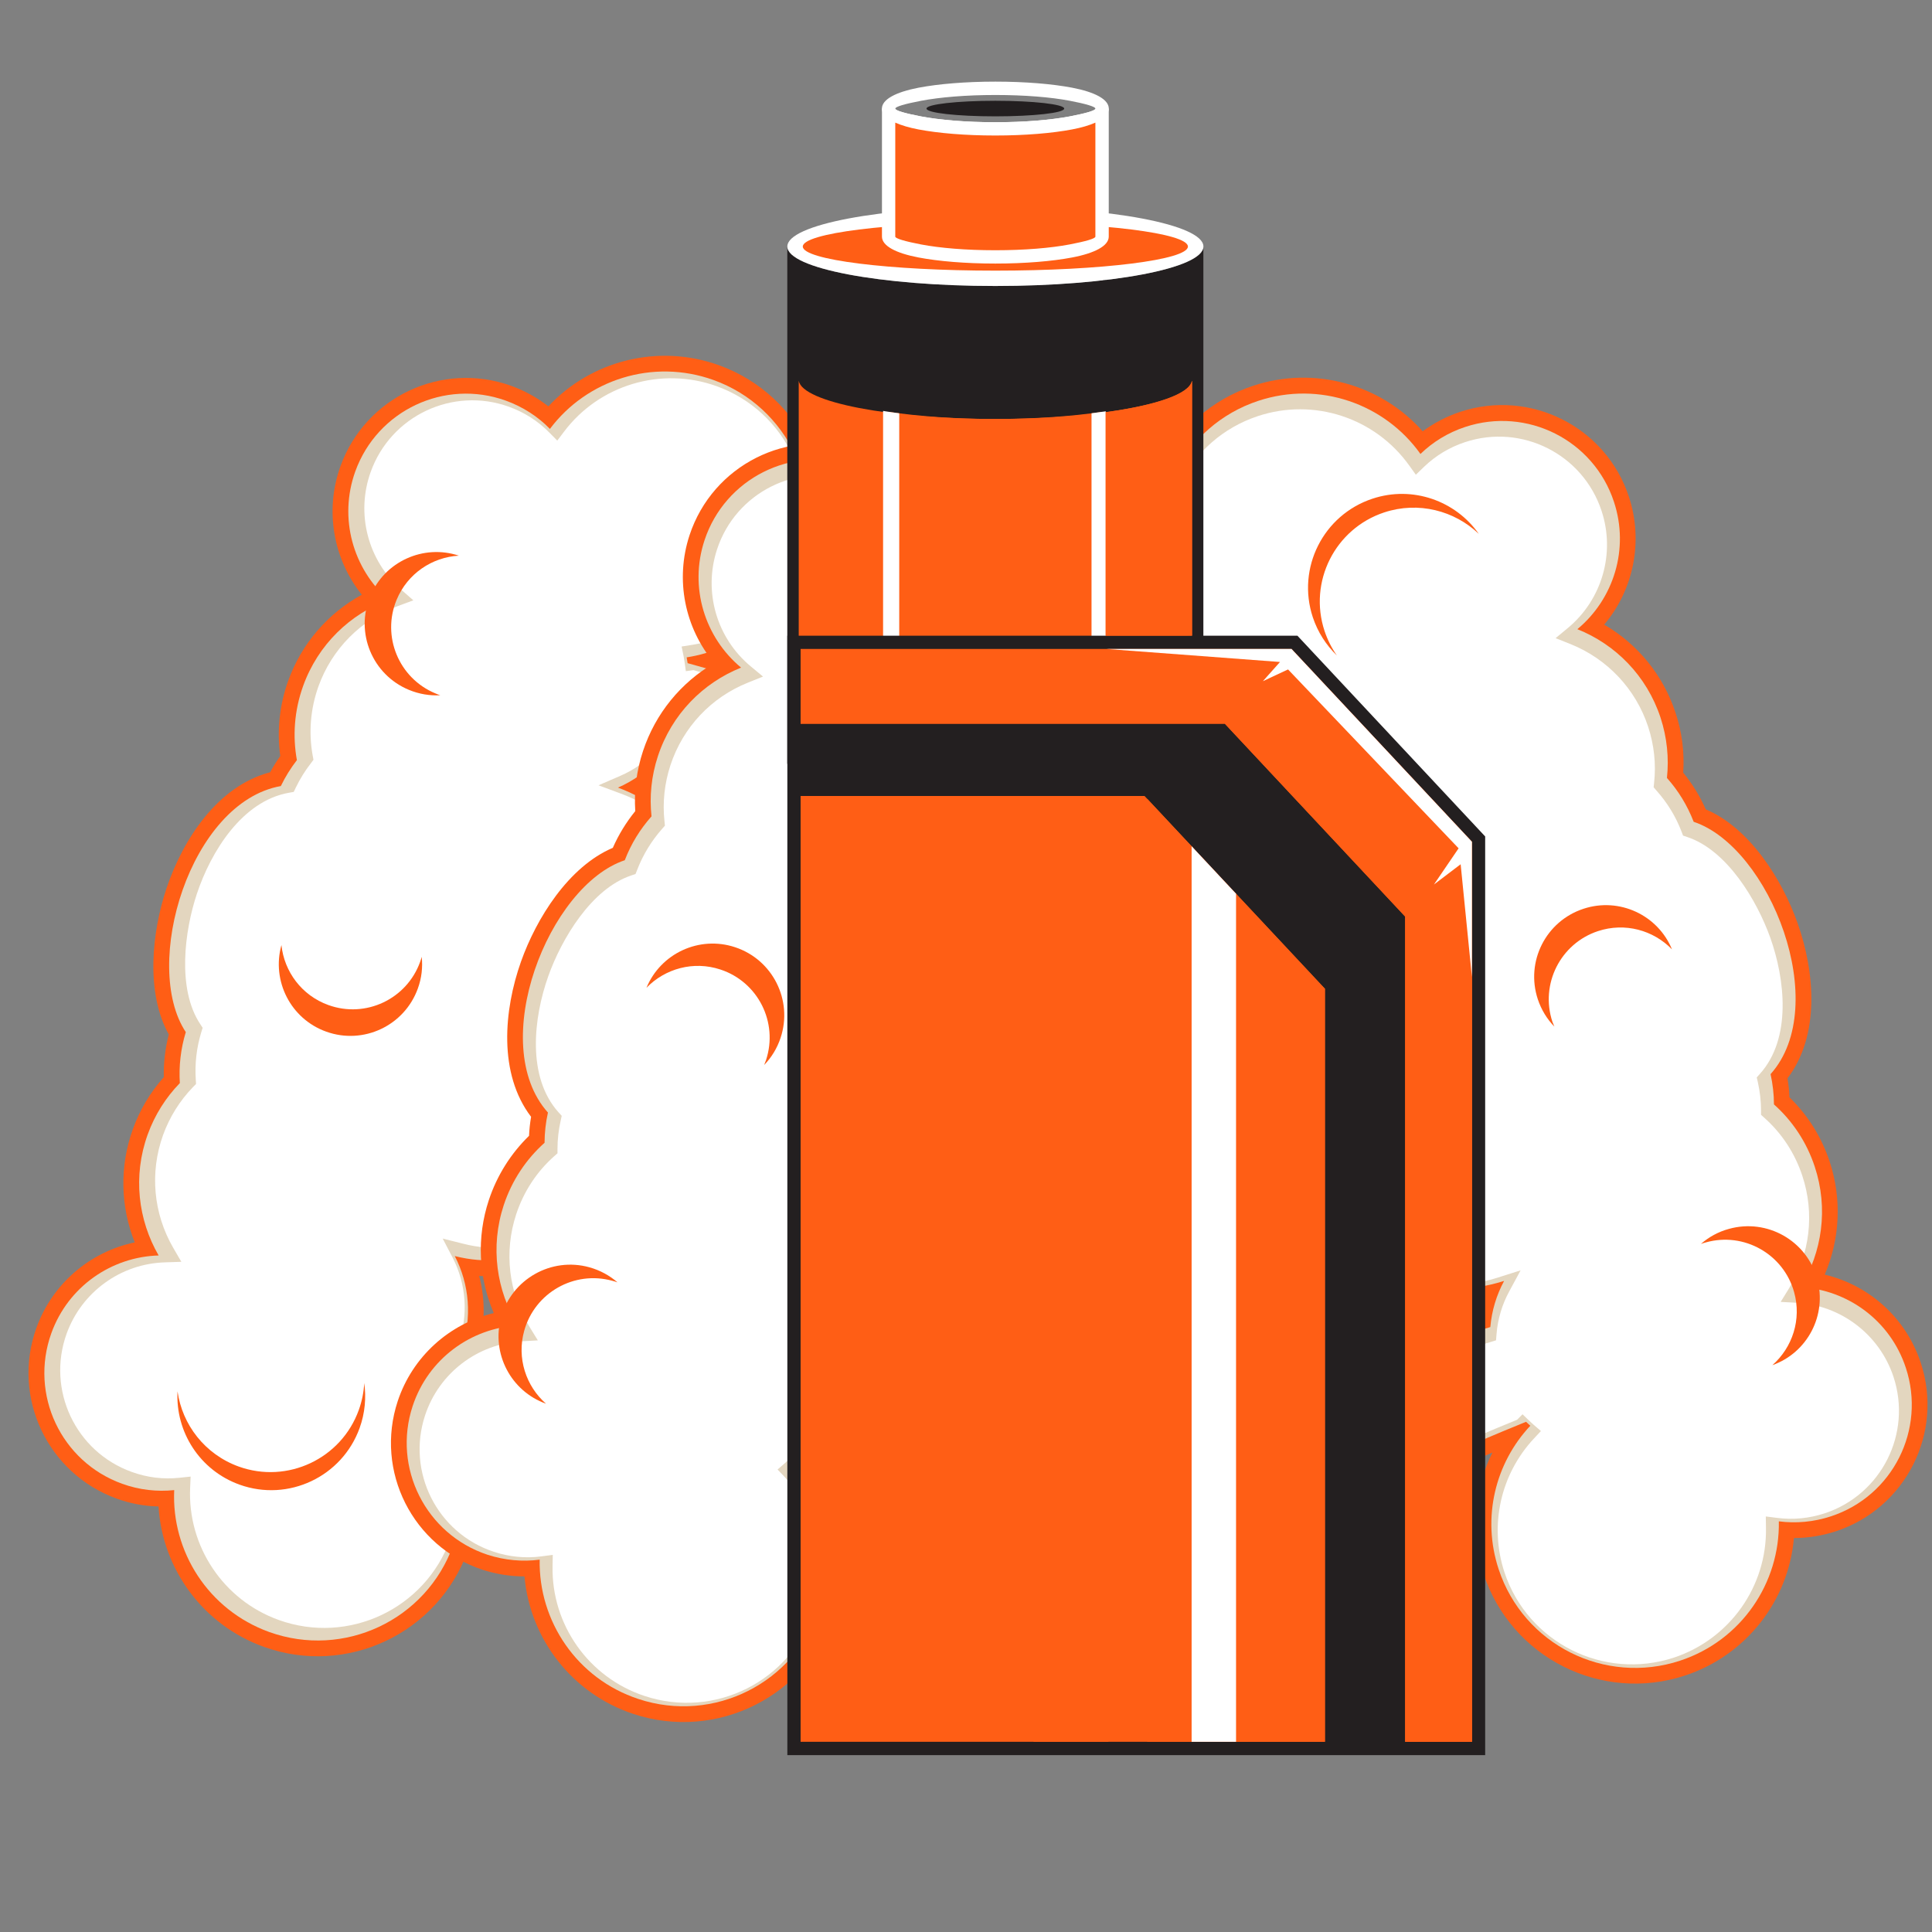 <?xml version="1.0" encoding="utf-8"?>
<!-- Generator: Adobe Illustrator 16.0.0, SVG Export Plug-In . SVG Version: 6.00 Build 0)  -->
<!DOCTYPE svg PUBLIC "-//W3C//DTD SVG 1.1//EN" "http://www.w3.org/Graphics/SVG/1.1/DTD/svg11.dtd">
<svg version="1.1" id="Calque_1" xmlns="http://www.w3.org/2000/svg" xmlns:xlink="http://www.w3.org/1999/xlink" x="0px" y="0px"
	 width="36px" height="36px" viewBox="0 0 36 36" enable-background="new 0 0 36 36" xml:space="preserve">
<rect x="0" y="0" width="36" height="36" fill="#808080" stroke="none"/>
<g>
	<g>
		<g>
			<defs>
				<rect id="SVGID_1_" x="-28.613" y="-5.199" width="97.302" height="58.378"/>
			</defs>
			<clipPath id="SVGID_2_">
				<use xlink:href="#SVGID_1_"  overflow="visible"/>
			</clipPath>
			<path clip-path="url(#SVGID_2_)" fill="#FF5E15" d="M13.661,12.288c0.699-0.332,1.255-0.93,1.525-1.68
				c0.556-1.545-0.247-3.247-1.791-3.803C12.269,6.4,11.02,6.713,10.218,7.572C10.009,7.408,9.775,7.28,9.524,7.189
				C8.232,6.725,6.809,7.396,6.344,8.687c-0.296,0.824-0.135,1.729,0.398,2.395c-0.634,0.346-1.124,0.914-1.371,1.601
				c-0.163,0.452-0.213,0.932-0.149,1.405c-0.069,0.097-0.132,0.198-0.188,0.302c-0.98,0.256-1.626,1.253-1.931,2.161
				c-0.271,0.808-0.395,1.939,0.042,2.724c-0.066,0.26-0.099,0.527-0.093,0.796c-0.252,0.283-0.449,0.613-0.577,0.971
				c-0.249,0.69-0.232,1.439,0.036,2.108c-0.835,0.175-1.537,0.77-1.833,1.594c-0.464,1.291,0.207,2.715,1.498,3.181
				c0.251,0.091,0.513,0.14,0.778,0.146c0.072,1.174,0.835,2.21,1.961,2.615c1.544,0.556,3.247-0.248,3.802-1.791
				c0.337-0.938,0.182-1.969-0.396-2.761c0.241-0.25,0.426-0.549,0.544-0.879c0.174-0.479,0.193-0.996,0.063-1.48
				c2.164,0.137,3.152-2.497,2.325-4.331c0.615-0.32,1.151-0.804,1.517-1.392c0.377-0.608,0.583-1.353,0.407-2.062
				c-0.149-0.601-0.536-1.042-1.037-1.34c0.062-0.047,0.123-0.097,0.181-0.15c0.559,0.215,1.119,0.434,1.676,0.654
				c0.744,0.294,1.477,0.614,2.207,0.941c0.59,0.265,1.178,0.539,1.777,0.785c0.692,0.286,1.8,0.738,2.521,0.337
				c0.314-0.173,0.507-0.469,0.627-0.797c0.148-0.34,0.212-0.703,0.104-1.065c-0.148-0.501-0.579-0.847-1.015-1.096
				c-0.571-0.326-1.256-0.556-1.884-0.746c-0.832-0.252-1.68-0.46-2.522-0.672C15.095,12.663,14.376,12.482,13.661,12.288"/>
		</g>
		<g>
			<defs>
				<rect id="SVGID_3_" x="-28.613" y="-5.199" width="97.302" height="58.378"/>
			</defs>
			<clipPath id="SVGID_4_">
				<use xlink:href="#SVGID_3_"  overflow="visible"/>
			</clipPath>
			<path clip-path="url(#SVGID_4_)" fill="#E3D6BF" d="M7.922,26.107c0.631,0.709,0.864,1.732,0.521,2.688
				c-0.5,1.394-2.036,2.115-3.427,1.615c-1.133-0.409-1.823-1.5-1.77-2.644c-0.317,0.033-0.649-0.002-0.969-0.118
				c-1.139-0.41-1.73-1.664-1.321-2.804c0.314-0.874,1.125-1.425,2-1.45c-0.383-0.661-0.483-1.479-0.205-2.252
				c0.134-0.371,0.341-0.694,0.6-0.96c-0.02-0.313,0.015-0.635,0.111-0.95c-0.826-1.248,0.077-4.284,1.771-4.585
				c0.084-0.174,0.185-0.335,0.299-0.483c-0.081-0.448-0.049-0.922,0.116-1.381c0.278-0.774,0.876-1.341,1.591-1.606
				C6.581,10.601,6.306,9.659,6.62,8.785c0.41-1.139,1.666-1.73,2.804-1.32c0.321,0.116,0.6,0.298,0.823,0.527
				c0.687-0.916,1.915-1.318,3.048-0.911c1.392,0.501,2.114,2.035,1.614,3.427c-0.344,0.956-1.175,1.597-2.114,1.741
				c0.007,0.037,0.013,0.073,0.018,0.109v-0.001c4.798,1.372,9.006,1.797,8.044,3.954c-0.646,1.778-2.763,0.148-6.751-1.43
				c-0.589-0.234-1.21-0.475-1.857-0.724l0,0c-0.208,0.223-0.458,0.399-0.734,0.519c2.419,0.896,1.487,3.723-0.662,4.631
				c1.029,1.749,0.002,4.698-2.379,4.098c0.271,0.522,0.332,1.152,0.117,1.752C8.452,25.542,8.216,25.863,7.922,26.107"/>
		</g>
		<g>
			<defs>
				<rect id="SVGID_5_" x="-28.613" y="-5.199" width="97.302" height="58.378"/>
			</defs>
			<clipPath id="SVGID_6_">
				<use xlink:href="#SVGID_5_"  overflow="visible"/>
			</clipPath>
			<path clip-path="url(#SVGID_6_)" fill="#FFFFFF" d="M12.922,12.487l-0.142,0.019l-0.025-0.176
				c-0.005-0.034-0.01-0.067-0.017-0.101l-0.037-0.182l0.184-0.029c0.906-0.139,1.662-0.76,1.973-1.625
				c0.468-1.299-0.207-2.73-1.505-3.197c-1.032-0.371-2.187-0.025-2.844,0.849L10.384,8.21l-0.146-0.148
				c-0.212-0.217-0.469-0.38-0.755-0.483C8.437,7.202,7.284,7.745,6.908,8.792c-0.281,0.78-0.054,1.651,0.568,2.196l0.226,0.198
				l-0.283,0.105c-0.694,0.256-1.234,0.801-1.485,1.498c-0.148,0.414-0.186,0.856-0.108,1.288l0.015,0.08l-0.048,0.065
				c-0.109,0.14-0.203,0.291-0.28,0.451l-0.04,0.083l-0.091,0.016c-0.875,0.156-1.453,1.103-1.712,1.878
				c-0.234,0.699-0.372,1.78,0.06,2.431l0.046,0.071l-0.025,0.08c-0.088,0.287-0.123,0.587-0.103,0.886l0.005,0.08l-0.056,0.057
				c-0.249,0.257-0.438,0.562-0.559,0.896c-0.25,0.696-0.181,1.461,0.19,2.101l0.151,0.26l-0.301,0.01
				c-0.826,0.023-1.556,0.551-1.837,1.33c-0.376,1.047,0.167,2.199,1.213,2.575c0.286,0.104,0.589,0.142,0.891,0.109l0.207-0.022
				L3.543,27.72c-0.05,1.093,0.619,2.095,1.651,2.466c1.299,0.467,2.73-0.207,3.197-1.506c0.311-0.865,0.123-1.825-0.485-2.511
				L7.782,26.03l0.144-0.118c0.281-0.229,0.491-0.531,0.614-0.872c0.19-0.528,0.151-1.108-0.107-1.608l-0.184-0.353l0.386,0.097
				c0.57,0.145,1.136,0.09,1.617-0.267c0.698-0.516,0.984-1.487,0.931-2.323c-0.027-0.435-0.146-0.868-0.367-1.244l-0.104-0.177
				l0.189-0.079c0.645-0.272,1.215-0.747,1.585-1.342c0.309-0.497,0.495-1.115,0.35-1.697c-0.159-0.642-0.669-1.039-1.267-1.259
				l-0.417-0.155l0.409-0.177c0.255-0.111,0.485-0.273,0.674-0.477l0.083-0.089l0.113,0.043c0.62,0.239,1.24,0.48,1.858,0.724
				c0.751,0.297,1.49,0.619,2.227,0.95c0.585,0.263,1.17,0.534,1.763,0.779c0.509,0.209,1.576,0.659,2.111,0.361
				c0.213-0.117,0.336-0.334,0.415-0.555l0.003-0.006l0.001-0.006c0.106-0.235,0.165-0.495,0.09-0.748
				c-0.241-0.815-1.874-1.309-2.583-1.523c-0.824-0.249-1.666-0.456-2.5-0.666C14.849,13.004,13.882,12.761,12.922,12.487"/>
		</g>
		<g>
			<defs>
				<rect id="SVGID_7_" x="-28.613" y="-5.199" width="97.302" height="58.378"/>
			</defs>
			<clipPath id="SVGID_8_">
				<use xlink:href="#SVGID_7_"  overflow="visible"/>
			</clipPath>
			<path clip-path="url(#SVGID_8_)" fill="#FF5E15" d="M7.858,17.829c0.021,0.194-0.001,0.395-0.072,0.59
				c-0.25,0.693-1.014,1.054-1.708,0.804c-0.662-0.237-1.02-0.945-0.834-1.613c0.052,0.494,0.377,0.939,0.876,1.118
				c0.693,0.25,1.458-0.11,1.708-0.804C7.84,17.892,7.85,17.86,7.858,17.829"/>
		</g>
		<g>
			<defs>
				<rect id="SVGID_9_" x="-28.613" y="-5.199" width="97.302" height="58.378"/>
			</defs>
			<clipPath id="SVGID_10_">
				<use xlink:href="#SVGID_9_"  overflow="visible"/>
			</clipPath>
			<path clip-path="url(#SVGID_10_)" fill="#FF5E15" d="M6.787,25.771c0.039,0.272,0.014,0.561-0.086,0.838
				c-0.327,0.908-1.329,1.382-2.238,1.055c-0.744-0.268-1.195-0.987-1.155-1.738c0.088,0.621,0.509,1.173,1.14,1.401
				c0.909,0.327,1.912-0.146,2.238-1.055C6.746,26.105,6.778,25.938,6.787,25.771"/>
		</g>
		<g>
			<defs>
				<rect id="SVGID_11_" x="-28.613" y="-5.199" width="97.302" height="58.378"/>
			</defs>
			<clipPath id="SVGID_12_">
				<use xlink:href="#SVGID_11_"  overflow="visible"/>
			</clipPath>
			<path clip-path="url(#SVGID_12_)" fill="#FF5E15" d="M8.204,12.955c-0.194,0.011-0.394-0.021-0.586-0.101
				c-0.681-0.283-1.003-1.064-0.72-1.745c0.271-0.649,0.995-0.973,1.652-0.755c-0.496,0.028-0.956,0.332-1.159,0.821
				c-0.283,0.68,0.04,1.462,0.721,1.745C8.142,12.934,8.173,12.945,8.204,12.955"/>
		</g>
		<g>
			<defs>
				<rect id="SVGID_13_" x="-28.613" y="-5.199" width="97.302" height="58.378"/>
			</defs>
			<clipPath id="SVGID_14_">
				<use xlink:href="#SVGID_13_"  overflow="visible"/>
			</clipPath>
			<path clip-path="url(#SVGID_14_)" fill="#FF5E15" d="M27.809,27.066c-0.346,0.692-0.415,1.507-0.164,2.264
				c0.516,1.559,2.195,2.405,3.754,1.891c1.137-0.376,1.927-1.392,2.028-2.562c0.266,0,0.53-0.044,0.783-0.126
				c1.303-0.432,2.012-1.837,1.58-3.141c-0.273-0.831-0.959-1.445-1.789-1.641c0.285-0.664,0.322-1.412,0.092-2.106
				c-0.15-0.456-0.406-0.865-0.749-1.198c-0.004-0.119-0.017-0.236-0.037-0.354c0.613-0.805,0.509-1.989,0.188-2.893
				c-0.284-0.803-0.885-1.769-1.711-2.119c-0.108-0.246-0.25-0.476-0.42-0.684c0.026-0.379-0.023-0.76-0.144-1.12
				c-0.229-0.697-0.704-1.275-1.328-1.638c0.549-0.652,0.734-1.553,0.46-2.384c-0.429-1.303-1.836-2.011-3.14-1.582
				c-0.252,0.083-0.49,0.207-0.702,0.364c-0.78-0.879-2.021-1.225-3.155-0.85c-1.561,0.515-2.405,2.196-1.892,3.754
				c0.312,0.945,1.07,1.662,2.015,1.929c-0.035,0.347,0.003,0.696,0.111,1.028c0.162,0.486,0.465,0.904,0.864,1.205
				c-1.788,1.227-0.941,3.91,0.841,4.844c-0.288,0.631-0.411,1.343-0.336,2.032c0.076,0.711,0.374,1.423,0.948,1.873
				c0.488,0.379,1.064,0.49,1.644,0.416c-0.02,0.074-0.036,0.151-0.049,0.229c-0.574,0.175-1.148,0.35-1.724,0.518
				c-0.769,0.228-1.541,0.428-2.318,0.62c-0.629,0.154-1.26,0.302-1.883,0.477c-0.721,0.201-1.872,0.528-2.193,1.289
				c-0.14,0.329-0.109,0.679-0.002,1.013c0.092,0.36,0.267,0.685,0.574,0.905c0.425,0.303,0.978,0.309,1.474,0.236
				c0.651-0.097,1.332-0.339,1.944-0.575c0.81-0.313,1.606-0.672,2.4-1.024C26.448,27.656,27.126,27.355,27.809,27.066"/>
		</g>
		<g>
			<defs>
				<rect id="SVGID_15_" x="-28.613" y="-5.199" width="97.302" height="58.378"/>
			</defs>
			<clipPath id="SVGID_16_">
				<use xlink:href="#SVGID_15_"  overflow="visible"/>
			</clipPath>
			<path clip-path="url(#SVGID_16_)" fill="#E3D6BF" d="M23.81,12.648c-0.935-0.169-1.75-0.831-2.068-1.797
				c-0.463-1.404,0.299-2.918,1.705-3.382c1.142-0.377,2.359,0.057,3.021,0.99c0.229-0.222,0.513-0.398,0.836-0.504
				c1.149-0.379,2.39,0.244,2.769,1.394c0.292,0.881-0.007,1.815-0.681,2.375c0.708,0.283,1.291,0.865,1.549,1.646
				c0.123,0.375,0.159,0.758,0.12,1.126c0.209,0.234,0.379,0.509,0.498,0.817c1.42,0.474,2.581,3.419,1.433,4.702
				c0.041,0.188,0.063,0.378,0.063,0.564c0.34,0.303,0.607,0.696,0.76,1.16c0.258,0.781,0.136,1.596-0.263,2.245
				c0.874,0.049,1.67,0.62,1.96,1.502c0.38,1.149-0.243,2.389-1.393,2.768c-0.324,0.107-0.655,0.135-0.973,0.094
				c0.022,1.144-0.695,2.218-1.839,2.596c-1.404,0.463-2.919-0.298-3.382-1.704c-0.318-0.964-0.06-1.981,0.59-2.673
				c-0.026-0.025-0.054-0.051-0.08-0.074h0.001c-4.623,1.877-8.199,4.136-8.771,1.844c-0.589-1.796,2.083-1.818,6.198-3.035
				c0.607-0.18,1.246-0.372,1.907-0.574l0,0c0.026-0.303,0.115-0.598,0.257-0.86c-2.456,0.784-3.464-2.014-2.333-4.056
				c-1.887-0.743-2.897-3.699-0.652-4.694c-0.535-0.245-0.971-0.703-1.171-1.307C23.74,13.419,23.728,13.021,23.81,12.648"/>
		</g>
		<g>
			<defs>
				<rect id="SVGID_17_" x="-28.613" y="-5.199" width="97.302" height="58.378"/>
			</defs>
			<clipPath id="SVGID_18_">
				<use xlink:href="#SVGID_17_"  overflow="visible"/>
			</clipPath>
			<path clip-path="url(#SVGID_18_)" fill="#FFFFFF" d="M28.269,26.455l0.101-0.102l0.128,0.123
				c0.025,0.022,0.049,0.045,0.074,0.068l0.141,0.121l-0.126,0.135c-0.627,0.668-0.841,1.624-0.554,2.497
				c0.435,1.311,1.848,2.021,3.158,1.59c1.041-0.346,1.737-1.328,1.715-2.422l-0.003-0.208l0.206,0.026
				c0.301,0.04,0.604,0.01,0.893-0.085c1.056-0.35,1.629-1.487,1.28-2.544c-0.26-0.785-0.977-1.333-1.802-1.379l-0.3-0.016
				l0.158-0.256c0.388-0.63,0.479-1.393,0.245-2.095c-0.138-0.418-0.38-0.789-0.709-1.081l-0.06-0.054v-0.08
				c0-0.177-0.021-0.354-0.059-0.527l-0.021-0.09l0.061-0.068c0.593-0.661,0.466-1.764,0.192-2.534
				c-0.248-0.694-0.804-1.631-1.547-1.877l-0.079-0.027l-0.03-0.079c-0.107-0.279-0.266-0.537-0.466-0.761l-0.052-0.06l0.008-0.079
				c0.04-0.355,0-0.712-0.111-1.051c-0.232-0.703-0.759-1.262-1.445-1.538l-0.279-0.111l0.232-0.192
				c0.634-0.528,0.885-1.394,0.624-2.181c-0.348-1.056-1.486-1.628-2.542-1.28c-0.288,0.095-0.55,0.252-0.768,0.463l-0.15,0.145
				l-0.121-0.169c-0.635-0.892-1.778-1.269-2.821-0.924c-1.312,0.433-2.021,1.846-1.589,3.157c0.288,0.872,1.028,1.513,1.93,1.676
				l0.183,0.033l-0.039,0.181c-0.078,0.354-0.06,0.721,0.054,1.065c0.177,0.534,0.564,0.966,1.075,1.2l0.361,0.165l-0.362,0.162
				c-0.538,0.237-0.951,0.63-1.11,1.207c-0.23,0.836,0.144,1.778,0.698,2.403c0.29,0.325,0.651,0.594,1.058,0.754l0.189,0.074
				l-0.099,0.179c-0.339,0.612-0.497,1.338-0.422,2.034c0.063,0.582,0.298,1.183,0.771,1.552c0.521,0.408,1.166,0.406,1.771,0.211
				l0.425-0.135l-0.212,0.392c-0.132,0.243-0.214,0.515-0.236,0.791l-0.01,0.121l-0.116,0.036c-0.636,0.193-1.272,0.386-1.91,0.574
				c-0.774,0.229-1.556,0.431-2.338,0.625c-0.623,0.154-1.252,0.301-1.87,0.473c-0.528,0.149-1.646,0.453-1.886,1.019
				c-0.095,0.223-0.057,0.469,0.015,0.692l0.002,0.006l0.002,0.007c0.062,0.249,0.177,0.49,0.391,0.643
				c0.693,0.493,2.283-0.126,2.974-0.394c0.802-0.312,1.593-0.666,2.379-1.016C26.432,27.236,27.345,26.832,28.269,26.455"/>
		</g>
		<g>
			<defs>
				<rect id="SVGID_19_" x="-28.613" y="-5.199" width="97.302" height="58.378"/>
			</defs>
			<clipPath id="SVGID_20_">
				<use xlink:href="#SVGID_19_"  overflow="visible"/>
			</clipPath>
			<path clip-path="url(#SVGID_20_)" fill="#FF5E15" d="M24.911,12.214c-0.198-0.191-0.356-0.433-0.449-0.713
				c-0.303-0.917,0.195-1.906,1.113-2.209c0.75-0.248,1.549,0.041,1.98,0.656c-0.453-0.434-1.126-0.61-1.762-0.4
				c-0.917,0.303-1.415,1.292-1.112,2.21C24.737,11.924,24.814,12.077,24.911,12.214"/>
		</g>
		<g>
			<defs>
				<rect id="SVGID_21_" x="-28.613" y="-5.199" width="97.302" height="58.378"/>
			</defs>
			<clipPath id="SVGID_22_">
				<use xlink:href="#SVGID_21_"  overflow="visible"/>
			</clipPath>
			<path clip-path="url(#SVGID_22_)" fill="#FF5E15" d="M31.694,23.179c0.147-0.128,0.323-0.227,0.524-0.281
				c0.71-0.197,1.445,0.219,1.642,0.929c0.189,0.679-0.183,1.381-0.835,1.611c0.373-0.327,0.548-0.85,0.406-1.359
				c-0.195-0.709-0.933-1.128-1.643-0.929C31.757,23.157,31.726,23.168,31.694,23.179"/>
		</g>
		<g>
			<defs>
				<rect id="SVGID_23_" x="-28.613" y="-5.199" width="97.302" height="58.378"/>
			</defs>
			<clipPath id="SVGID_24_">
				<use xlink:href="#SVGID_23_"  overflow="visible"/>
			</clipPath>
			<path clip-path="url(#SVGID_24_)" fill="#FF5E15" d="M15.391,27.783c0.347,0.693,0.416,1.508,0.166,2.264
				c-0.515,1.559-2.196,2.405-3.754,1.89c-1.137-0.375-1.927-1.392-2.03-2.563c-0.264,0-0.528-0.042-0.781-0.124
				c-1.304-0.431-2.012-1.838-1.581-3.142c0.275-0.829,0.96-1.443,1.79-1.641c-0.286-0.662-0.322-1.412-0.092-2.106
				c0.15-0.453,0.406-0.863,0.749-1.197c0.005-0.119,0.018-0.237,0.038-0.354c-0.614-0.805-0.508-1.989-0.188-2.892
				c0.285-0.803,0.885-1.769,1.711-2.12c0.108-0.246,0.249-0.476,0.418-0.684c-0.024-0.378,0.025-0.76,0.145-1.121
				c0.23-0.696,0.704-1.275,1.328-1.638c-0.55-0.651-0.735-1.553-0.461-2.384c0.431-1.304,1.836-2.012,3.14-1.581
				c0.254,0.084,0.491,0.207,0.703,0.364c0.779-0.879,2.02-1.225,3.156-0.849c1.559,0.515,2.403,2.196,1.89,3.754
				c-0.312,0.945-1.07,1.661-2.014,1.929c0.034,0.346-0.004,0.696-0.113,1.027c-0.16,0.486-0.462,0.904-0.862,1.206
				c1.787,1.226,0.941,3.91-0.841,4.844c0.287,0.632,0.411,1.343,0.336,2.031c-0.076,0.712-0.374,1.424-0.95,1.874
				c-0.488,0.381-1.064,0.489-1.643,0.416c0.021,0.075,0.036,0.15,0.049,0.228c0.574,0.178,1.148,0.349,1.724,0.519
				c0.768,0.228,1.541,0.426,2.318,0.62c0.627,0.154,1.26,0.303,1.883,0.476c0.721,0.202,1.873,0.529,2.194,1.29
				c0.14,0.329,0.107,0.679,0.001,1.013c-0.092,0.36-0.266,0.686-0.574,0.905c-0.425,0.301-0.977,0.31-1.476,0.236
				c-0.649-0.097-1.33-0.337-1.943-0.575c-0.81-0.314-1.605-0.672-2.4-1.024C16.751,28.372,16.074,28.072,15.391,27.783"/>
		</g>
		<g>
			<defs>
				<rect id="SVGID_25_" x="-28.613" y="-5.199" width="97.302" height="58.378"/>
			</defs>
			<clipPath id="SVGID_26_">
				<use xlink:href="#SVGID_25_"  overflow="visible"/>
			</clipPath>
			<path clip-path="url(#SVGID_26_)" fill="#E3D6BF" d="M19.391,13.364c0.934-0.168,1.749-0.831,2.067-1.796
				c0.465-1.405-0.298-2.919-1.703-3.382c-1.143-0.378-2.359,0.058-3.022,0.991c-0.23-0.223-0.513-0.398-0.836-0.505
				c-1.149-0.379-2.389,0.245-2.769,1.394c-0.292,0.881,0.008,1.815,0.681,2.374c-0.708,0.284-1.291,0.866-1.549,1.647
				c-0.124,0.375-0.16,0.757-0.12,1.125c-0.209,0.234-0.38,0.509-0.498,0.817c-1.42,0.473-2.58,3.419-1.432,4.702
				c-0.042,0.188-0.062,0.377-0.063,0.563c-0.339,0.303-0.606,0.696-0.76,1.16c-0.257,0.78-0.137,1.595,0.263,2.244
				c-0.874,0.049-1.67,0.62-1.961,1.502c-0.379,1.149,0.245,2.39,1.394,2.77c0.324,0.105,0.655,0.134,0.973,0.092
				c-0.022,1.146,0.695,2.218,1.839,2.596c1.405,0.465,2.918-0.298,3.382-1.702c0.318-0.966,0.059-1.983-0.591-2.675
				c0.027-0.025,0.055-0.049,0.082-0.074l-0.001,0.001c4.624,1.877,8.199,4.135,8.771,1.845c0.589-1.8-2.084-1.819-6.197-3.037
				c-0.608-0.18-1.245-0.372-1.908-0.574l0,0c-0.026-0.305-0.115-0.596-0.259-0.86c2.458,0.785,3.466-2.014,2.334-4.055
				c1.888-0.743,2.897-3.7,0.652-4.694c0.535-0.245,0.972-0.703,1.171-1.306C19.461,14.136,19.475,13.738,19.391,13.364"/>
		</g>
		<g>
			<defs>
				<rect id="SVGID_27_" x="-28.613" y="-5.199" width="97.302" height="58.378"/>
			</defs>
			<clipPath id="SVGID_28_">
				<use xlink:href="#SVGID_27_"  overflow="visible"/>
			</clipPath>
			<path clip-path="url(#SVGID_28_)" fill="#FFFFFF" d="M14.933,27.172l-0.1-0.104l-0.128,0.123
				c-0.025,0.024-0.049,0.047-0.075,0.069l-0.141,0.122l0.127,0.134c0.627,0.669,0.84,1.624,0.552,2.496
				c-0.433,1.313-1.846,2.024-3.157,1.59c-1.042-0.344-1.737-1.328-1.715-2.422l0.004-0.207l-0.207,0.027
				c-0.301,0.041-0.604,0.01-0.892-0.085c-1.056-0.349-1.629-1.488-1.28-2.543c0.26-0.787,0.976-1.333,1.801-1.379l0.3-0.017
				l-0.157-0.255c-0.388-0.631-0.478-1.394-0.246-2.096c0.138-0.418,0.379-0.789,0.709-1.082l0.06-0.053v-0.081
				c0-0.177,0.02-0.353,0.059-0.526l0.02-0.091l-0.061-0.067c-0.593-0.662-0.464-1.764-0.19-2.534
				c0.246-0.695,0.805-1.631,1.546-1.878l0.08-0.027l0.031-0.078c0.108-0.28,0.265-0.538,0.464-0.763l0.053-0.06l-0.008-0.079
				c-0.039-0.355,0-0.712,0.112-1.051c0.232-0.703,0.758-1.262,1.445-1.536l0.279-0.112l-0.231-0.192
				c-0.635-0.528-0.885-1.393-0.625-2.181c0.348-1.056,1.486-1.628,2.542-1.28c0.288,0.095,0.55,0.252,0.768,0.464l0.15,0.145
				l0.121-0.17c0.635-0.892,1.779-1.269,2.82-0.924c1.311,0.433,2.022,1.846,1.589,3.157c-0.287,0.873-1.027,1.513-1.93,1.676
				l-0.183,0.033l0.04,0.182c0.079,0.354,0.06,0.72-0.055,1.065c-0.176,0.534-0.563,0.966-1.074,1.2l-0.361,0.165l0.362,0.161
				c0.537,0.239,0.95,0.631,1.109,1.207c0.23,0.836-0.143,1.779-0.699,2.403c-0.289,0.325-0.649,0.594-1.057,0.754l-0.189,0.075
				l0.099,0.179c0.34,0.611,0.498,1.337,0.423,2.034c-0.063,0.581-0.299,1.183-0.771,1.552c-0.521,0.406-1.167,0.405-1.773,0.211
				l-0.424-0.136l0.212,0.392c0.132,0.245,0.214,0.515,0.238,0.792l0.01,0.121l0.116,0.036c0.636,0.193,1.272,0.386,1.91,0.574
				c0.774,0.229,1.555,0.431,2.339,0.624c0.622,0.154,1.251,0.302,1.868,0.474c0.53,0.148,1.647,0.452,1.887,1.018
				c0.094,0.222,0.058,0.469-0.016,0.692l-0.003,0.007l-0.001,0.006c-0.063,0.247-0.177,0.489-0.391,0.643
				c-0.694,0.494-2.284-0.125-2.973-0.393c-0.803-0.313-1.594-0.668-2.38-1.016C16.769,27.953,15.856,27.548,14.933,27.172"/>
		</g>
		<g>
			<defs>
				<rect id="SVGID_29_" x="-28.613" y="-5.199" width="97.302" height="58.378"/>
			</defs>
			<clipPath id="SVGID_30_">
				<use xlink:href="#SVGID_29_"  overflow="visible"/>
			</clipPath>
			<path clip-path="url(#SVGID_30_)" fill="#FF5E15" d="M14.239,19.845c0.136-0.14,0.242-0.312,0.307-0.509
				c0.231-0.7-0.149-1.455-0.849-1.686c-0.668-0.221-1.387,0.116-1.651,0.756c0.346-0.357,0.876-0.507,1.379-0.34
				c0.699,0.23,1.08,0.985,0.849,1.686C14.263,19.783,14.251,19.813,14.239,19.845"/>
		</g>
		<g>
			<defs>
				<rect id="SVGID_31_" x="-28.613" y="-5.199" width="97.302" height="58.378"/>
			</defs>
			<clipPath id="SVGID_32_">
				<use xlink:href="#SVGID_31_"  overflow="visible"/>
			</clipPath>
			<path clip-path="url(#SVGID_32_)" fill="#FF5E15" d="M11.506,23.895c-0.146-0.127-0.323-0.225-0.524-0.281
				c-0.71-0.197-1.446,0.221-1.644,0.93c-0.188,0.678,0.184,1.38,0.836,1.612c-0.373-0.327-0.548-0.851-0.406-1.359
				c0.197-0.71,0.933-1.128,1.643-0.931C11.444,23.873,11.475,23.885,11.506,23.895"/>
		</g>
		<g>
			<defs>
				<rect id="SVGID_33_" x="-28.613" y="-5.199" width="97.302" height="58.378"/>
			</defs>
			<clipPath id="SVGID_34_">
				<use xlink:href="#SVGID_33_"  overflow="visible"/>
			</clipPath>
			<path clip-path="url(#SVGID_34_)" fill="#FF5E15" d="M28.963,19.129c-0.137-0.141-0.242-0.312-0.308-0.509
				c-0.232-0.7,0.148-1.455,0.85-1.686c0.668-0.221,1.387,0.116,1.65,0.756c-0.346-0.357-0.876-0.506-1.379-0.34
				c-0.699,0.231-1.08,0.986-0.85,1.687C28.937,19.067,28.949,19.098,28.963,19.129"/>
		</g>
		<g>
			<defs>
				<rect id="SVGID_35_" x="-28.613" y="-5.199" width="97.302" height="58.378"/>
			</defs>
			<clipPath id="SVGID_36_">
				<use xlink:href="#SVGID_35_"  overflow="visible"/>
			</clipPath>
			<path clip-path="url(#SVGID_36_)" d="M17.863,12.005c0.199-0.191,0.357-0.433,0.449-0.713c0.303-0.917-0.195-1.906-1.113-2.209
				c-0.751-0.248-1.549,0.041-1.98,0.655c0.452-0.435,1.124-0.609,1.76-0.399c0.917,0.303,1.416,1.292,1.113,2.21
				C18.037,11.715,17.96,11.868,17.863,12.005"/>
		</g>
		<g>
			<defs>
				<rect id="SVGID_37_" x="-28.613" y="-5.199" width="97.302" height="58.378"/>
			</defs>
			<clipPath id="SVGID_38_">
				<use xlink:href="#SVGID_37_"  overflow="visible"/>
			</clipPath>
			<path clip-path="url(#SVGID_38_)" d="M21.772,6.45l-0.007,0.007c-0.33,0.346-0.878,0.359-1.225,0.028s-0.358-0.879-0.028-1.225
				c0.056-0.059,0.119-0.107,0.184-0.147c-0.322,0.346-0.309,0.89,0.036,1.218C21.02,6.607,21.447,6.644,21.772,6.45"/>
		</g>
		<g>
			<defs>
				<rect id="SVGID_39_" x="-28.613" y="-5.199" width="97.302" height="58.378"/>
			</defs>
			<clipPath id="SVGID_40_">
				<use xlink:href="#SVGID_39_"  overflow="visible"/>
			</clipPath>
			<path clip-path="url(#SVGID_40_)" fill="#231F20" d="M22.424,4.593c0,0.406-1.737,0.736-3.878,0.736S14.67,5,14.67,4.593v9.639
				h7.753V4.593z"/>
		</g>
		<g>
			<defs>
				<rect id="SVGID_41_" x="-28.613" y="-5.199" width="97.302" height="58.378"/>
			</defs>
			<clipPath id="SVGID_42_">
				<use xlink:href="#SVGID_41_"  overflow="visible"/>
			</clipPath>
			<rect x="19.882" y="11.682" clip-path="url(#SVGID_42_)" fill="#FFFFFF" width="1.137" height="2.55"/>
		</g>
		<g>
			<defs>
				<rect id="SVGID_43_" x="-28.613" y="-5.199" width="97.302" height="58.378"/>
			</defs>
			<clipPath id="SVGID_44_">
				<use xlink:href="#SVGID_43_"  overflow="visible"/>
			</clipPath>
			<path clip-path="url(#SVGID_44_)" fill="#FFFFFF" d="M18.547,3.857c2.14,0,3.877,0.33,3.877,0.736
				c0,0.406-1.737,0.736-3.877,0.736c-2.141,0-3.876-0.33-3.876-0.736C14.671,4.186,16.406,3.857,18.547,3.857"/>
		</g>
		<g>
			<defs>
				<rect id="SVGID_45_" x="-28.613" y="-5.199" width="97.302" height="58.378"/>
			</defs>
			<clipPath id="SVGID_46_">
				<use xlink:href="#SVGID_45_"  overflow="visible"/>
			</clipPath>
			<path clip-path="url(#SVGID_46_)" fill="#FF5E15" d="M18.547,4.145c1.981,0,3.588,0.201,3.588,0.449s-1.605,0.449-3.588,0.449
				s-3.588-0.201-3.588-0.449S16.564,4.145,18.547,4.145"/>
		</g>
		<g>
			<defs>
				<rect id="SVGID_47_" x="-28.613" y="-5.199" width="97.302" height="58.378"/>
			</defs>
			<clipPath id="SVGID_48_">
				<use xlink:href="#SVGID_47_"  overflow="visible"/>
			</clipPath>
			<path clip-path="url(#SVGID_48_)" fill="#FFFFFF" d="M19.931,1.877C19.579,1.81,19.09,1.77,18.547,1.77s-1.032,0.041-1.384,0.108
				c-0.297,0.057-0.481,0.109-0.481,0.146c0,0.037,0.183,0.089,0.481,0.146c0.352,0.066,0.841,0.108,1.384,0.108
				s1.032-0.042,1.384-0.108c0.298-0.057,0.481-0.109,0.481-0.146C20.412,1.987,20.229,1.934,19.931,1.877 M18.547,1.521
				c0.557,0,1.063,0.043,1.43,0.113c0.423,0.081,0.684,0.217,0.684,0.39s-0.261,0.309-0.684,0.389
				c-0.368,0.07-0.874,0.113-1.43,0.113s-1.061-0.043-1.43-0.113c-0.423-0.081-0.684-0.217-0.684-0.389s0.261-0.309,0.684-0.39
				C17.486,1.564,17.991,1.521,18.547,1.521z"/>
		</g>
		<g>
			<defs>
				<rect id="SVGID_49_" x="-28.613" y="-5.199" width="97.302" height="58.378"/>
			</defs>
			<clipPath id="SVGID_50_">
				<use xlink:href="#SVGID_49_"  overflow="visible"/>
			</clipPath>
			<path clip-path="url(#SVGID_50_)" fill="#FF5E15" d="M16.557,2.023v2.386c0,0.208,0.891,0.377,1.99,0.377s1.99-0.169,1.99-0.377
				V2.023c0,0.209-0.892,0.378-1.99,0.378S16.557,2.232,16.557,2.023"/>
		</g>
		<g>
			<defs>
				<rect id="SVGID_51_" x="-28.613" y="-5.199" width="97.302" height="58.378"/>
			</defs>
			<clipPath id="SVGID_52_">
				<use xlink:href="#SVGID_51_"  overflow="visible"/>
			</clipPath>
			<path clip-path="url(#SVGID_52_)" fill="#FFFFFF" d="M16.434,4.409V2.023h0.248c0,0.037,0.183,0.089,0.481,0.146
				c0.352,0.066,0.841,0.108,1.384,0.108s1.032-0.042,1.384-0.108c0.298-0.057,0.481-0.109,0.481-0.146h0.248v2.386
				c0,0.172-0.261,0.309-0.684,0.389c-0.368,0.07-0.873,0.113-1.43,0.113c-0.556,0-1.061-0.043-1.429-0.113
				C16.695,4.718,16.434,4.582,16.434,4.409 M16.682,2.285v2.124c0,0.035,0.183,0.089,0.481,0.146
				c0.351,0.067,0.84,0.108,1.383,0.108s1.032-0.041,1.384-0.108c0.298-0.057,0.481-0.109,0.481-0.146V2.285
				c-0.113,0.05-0.259,0.094-0.436,0.127c-0.368,0.07-0.874,0.113-1.43,0.113s-1.061-0.043-1.43-0.113
				C16.942,2.379,16.794,2.335,16.682,2.285z"/>
		</g>
		<g>
			<defs>
				<rect id="SVGID_53_" x="-28.613" y="-5.199" width="97.302" height="58.378"/>
			</defs>
			<clipPath id="SVGID_54_">
				<use xlink:href="#SVGID_53_"  overflow="visible"/>
			</clipPath>
			<path clip-path="url(#SVGID_54_)" fill="#FF5E15" d="M14.883,7.1h0.002c0.075,0.393,1.685,0.708,3.662,0.708
				c1.978,0,3.587-0.315,3.662-0.708h0.003v5.53h-7.329V7.1L14.883,7.1z"/>
		</g>
		<g>
			<defs>
				<rect id="SVGID_55_" x="-28.613" y="-5.199" width="97.302" height="58.378"/>
			</defs>
			<clipPath id="SVGID_56_">
				<use xlink:href="#SVGID_55_"  overflow="visible"/>
			</clipPath>
			<path clip-path="url(#SVGID_56_)" fill="#FFFFFF" d="M18.547,11.921c1.916,0,3.469,0.33,3.469,0.736
				c0,0.407-1.553,0.737-3.469,0.737c-1.917,0-3.469-0.33-3.469-0.737C15.078,12.251,16.63,11.921,18.547,11.921"/>
		</g>
		<g>
			<defs>
				<rect id="SVGID_57_" x="-28.613" y="-5.199" width="97.302" height="58.378"/>
			</defs>
			<clipPath id="SVGID_58_">
				<use xlink:href="#SVGID_57_"  overflow="visible"/>
			</clipPath>
			<path clip-path="url(#SVGID_58_)" d="M18.547,11.969c1.834,0,3.322,0.297,3.322,0.663c0,0.366-1.486,0.663-3.322,0.663
				c-1.834,0-3.322-0.296-3.322-0.663C15.225,12.267,16.712,11.969,18.547,11.969"/>
		</g>
		<g>
			<defs>
				<rect id="SVGID_59_" x="-28.613" y="-5.199" width="97.302" height="58.378"/>
			</defs>
			<clipPath id="SVGID_60_">
				<use xlink:href="#SVGID_59_"  overflow="visible"/>
			</clipPath>
			<path clip-path="url(#SVGID_60_)" fill="#FF5E15" d="M16.557,7.674v4.756c0,0.073,0.109,0.142,0.297,0.199h3.384
				c0.189-0.058,0.297-0.126,0.297-0.199V7.674c-0.563,0.084-1.248,0.133-1.989,0.133C17.806,7.808,17.121,7.758,16.557,7.674"/>
		</g>
		<g>
			<defs>
				<rect id="SVGID_61_" x="-28.613" y="-5.199" width="97.302" height="58.378"/>
			</defs>
			<clipPath id="SVGID_62_">
				<use xlink:href="#SVGID_61_"  overflow="visible"/>
			</clipPath>
			<path clip-path="url(#SVGID_62_)" fill="#FFFFFF" d="M16.756,7.701v4.729c0,0.005,0.161,0.023,0.421,0.073
				c0.347,0.066,0.832,0.107,1.371,0.107s1.022-0.041,1.37-0.107c0.26-0.049,0.421-0.067,0.421-0.073V7.701
				c0.092-0.012,0.18-0.024,0.265-0.037v4.72h0.133v0.046c0,0.073-0.032,0.139-0.095,0.199h-4.187V7.657
				C16.55,7.673,16.652,7.688,16.756,7.701"/>
		</g>
		<g>
			<defs>
				<rect id="SVGID_63_" x="-28.613" y="-5.199" width="97.302" height="58.378"/>
			</defs>
			<clipPath id="SVGID_64_">
				<use xlink:href="#SVGID_63_"  overflow="visible"/>
			</clipPath>
			<path clip-path="url(#SVGID_64_)" fill="#231F20" d="M18.547,1.878c0.709,0,1.283,0.065,1.283,0.145
				c0,0.081-0.574,0.145-1.283,0.145s-1.283-0.064-1.283-0.145C17.264,1.943,17.838,1.878,18.547,1.878"/>
		</g>
		<g>
			<defs>
				<rect id="SVGID_65_" x="-28.613" y="-5.199" width="97.302" height="58.378"/>
			</defs>
			<clipPath id="SVGID_66_">
				<use xlink:href="#SVGID_65_"  overflow="visible"/>
			</clipPath>
			<polygon clip-path="url(#SVGID_66_)" fill="#231F20" points="14.671,11.845 24.175,11.845 27.674,15.586 27.674,32.704 
				14.671,32.704 			"/>
		</g>
		<g>
			<defs>
				<rect id="SVGID_67_" x="-28.613" y="-5.199" width="97.302" height="58.378"/>
			</defs>
			<clipPath id="SVGID_68_">
				<use xlink:href="#SVGID_67_"  overflow="visible"/>
			</clipPath>
			<polygon clip-path="url(#SVGID_68_)" fill="#FF5E15" points="14.918,12.092 24.065,12.092 27.427,15.685 27.427,32.456 
				26.185,32.456 26.185,17.081 22.826,13.489 14.918,13.489 			"/>
		</g>
		<g>
			<defs>
				<rect id="SVGID_69_" x="-28.613" y="-5.199" width="97.302" height="58.378"/>
			</defs>
			<clipPath id="SVGID_70_">
				<use xlink:href="#SVGID_69_"  overflow="visible"/>
			</clipPath>
			<polygon clip-path="url(#SVGID_70_)" fill="#FF5E15" points="24.688,32.456 14.918,32.456 14.918,14.832 21.327,14.832 
				24.688,18.424 			"/>
		</g>
		<g>
			<defs>
				<rect id="SVGID_71_" x="-28.613" y="-5.199" width="97.302" height="58.378"/>
			</defs>
			<clipPath id="SVGID_72_">
				<use xlink:href="#SVGID_71_"  overflow="visible"/>
			</clipPath>
			<polygon clip-path="url(#SVGID_72_)" fill="#FF5E15" points="24.688,32.456 21.376,32.456 21.376,14.884 24.688,18.424 			"/>
		</g>
		<g>
			<defs>
				<rect id="SVGID_73_" x="-28.613" y="-5.199" width="97.302" height="58.378"/>
			</defs>
			<clipPath id="SVGID_74_">
				<use xlink:href="#SVGID_73_"  overflow="visible"/>
			</clipPath>
			<polygon clip-path="url(#SVGID_74_)" fill="#FFFFFF" points="23.032,32.456 22.204,32.456 22.204,15.769 23.032,16.654 			"/>
		</g>
		<g>
			<defs>
				<rect id="SVGID_75_" x="-28.613" y="-5.199" width="97.302" height="58.378"/>
			</defs>
			<clipPath id="SVGID_76_">
				<use xlink:href="#SVGID_75_"  overflow="visible"/>
			</clipPath>
			<rect x="19.258" y="14.832" clip-path="url(#SVGID_76_)" fill="#FF5E15" width="1.396" height="17.624"/>
		</g>
		<g>
			<defs>
				<rect id="SVGID_77_" x="-28.613" y="-5.199" width="97.302" height="58.378"/>
			</defs>
			<clipPath id="SVGID_78_">
				<use xlink:href="#SVGID_77_"  overflow="visible"/>
			</clipPath>
			<polygon clip-path="url(#SVGID_78_)" fill="#FF5E15" points="24.065,12.092 22.826,13.489 26.185,17.081 26.185,32.456 
				27.427,32.456 27.427,15.685 			"/>
		</g>
		<g>
			<defs>
				<rect id="SVGID_79_" x="-28.613" y="-5.199" width="97.302" height="58.378"/>
			</defs>
			<clipPath id="SVGID_80_">
				<use xlink:href="#SVGID_79_"  overflow="visible"/>
			</clipPath>
			<polygon clip-path="url(#SVGID_80_)" fill="#FF5E15" points="27.427,15.685 26.185,17.081 26.185,32.456 27.427,32.456 			"/>
		</g>
		<g>
			<defs>
				<rect id="SVGID_81_" x="-28.613" y="-5.199" width="97.302" height="58.378"/>
			</defs>
			<clipPath id="SVGID_82_">
				<use xlink:href="#SVGID_81_"  overflow="visible"/>
			</clipPath>
			<polygon clip-path="url(#SVGID_82_)" fill="#FFFFFF" points="20.614,12.092 24.065,12.092 27.427,15.685 27.427,18.204 
				27.217,16.104 26.719,16.482 27.179,15.807 24.001,12.474 23.532,12.693 23.851,12.335 			"/>
		</g>
		<g>
			<defs>
				<rect id="SVGID_83_" x="-28.613" y="-5.199" width="97.302" height="58.378"/>
			</defs>
			<clipPath id="SVGID_84_">
				<use xlink:href="#SVGID_83_"  overflow="visible"/>
			</clipPath>
			<path clip-path="url(#SVGID_84_)" fill="#FF5E15" d="M20.602,11.845V7.68c0.935-0.128,1.561-0.339,1.607-0.582h0.003v4.746
				L20.602,11.845L20.602,11.845z"/>
		</g>
	</g>
</g>
</svg>
